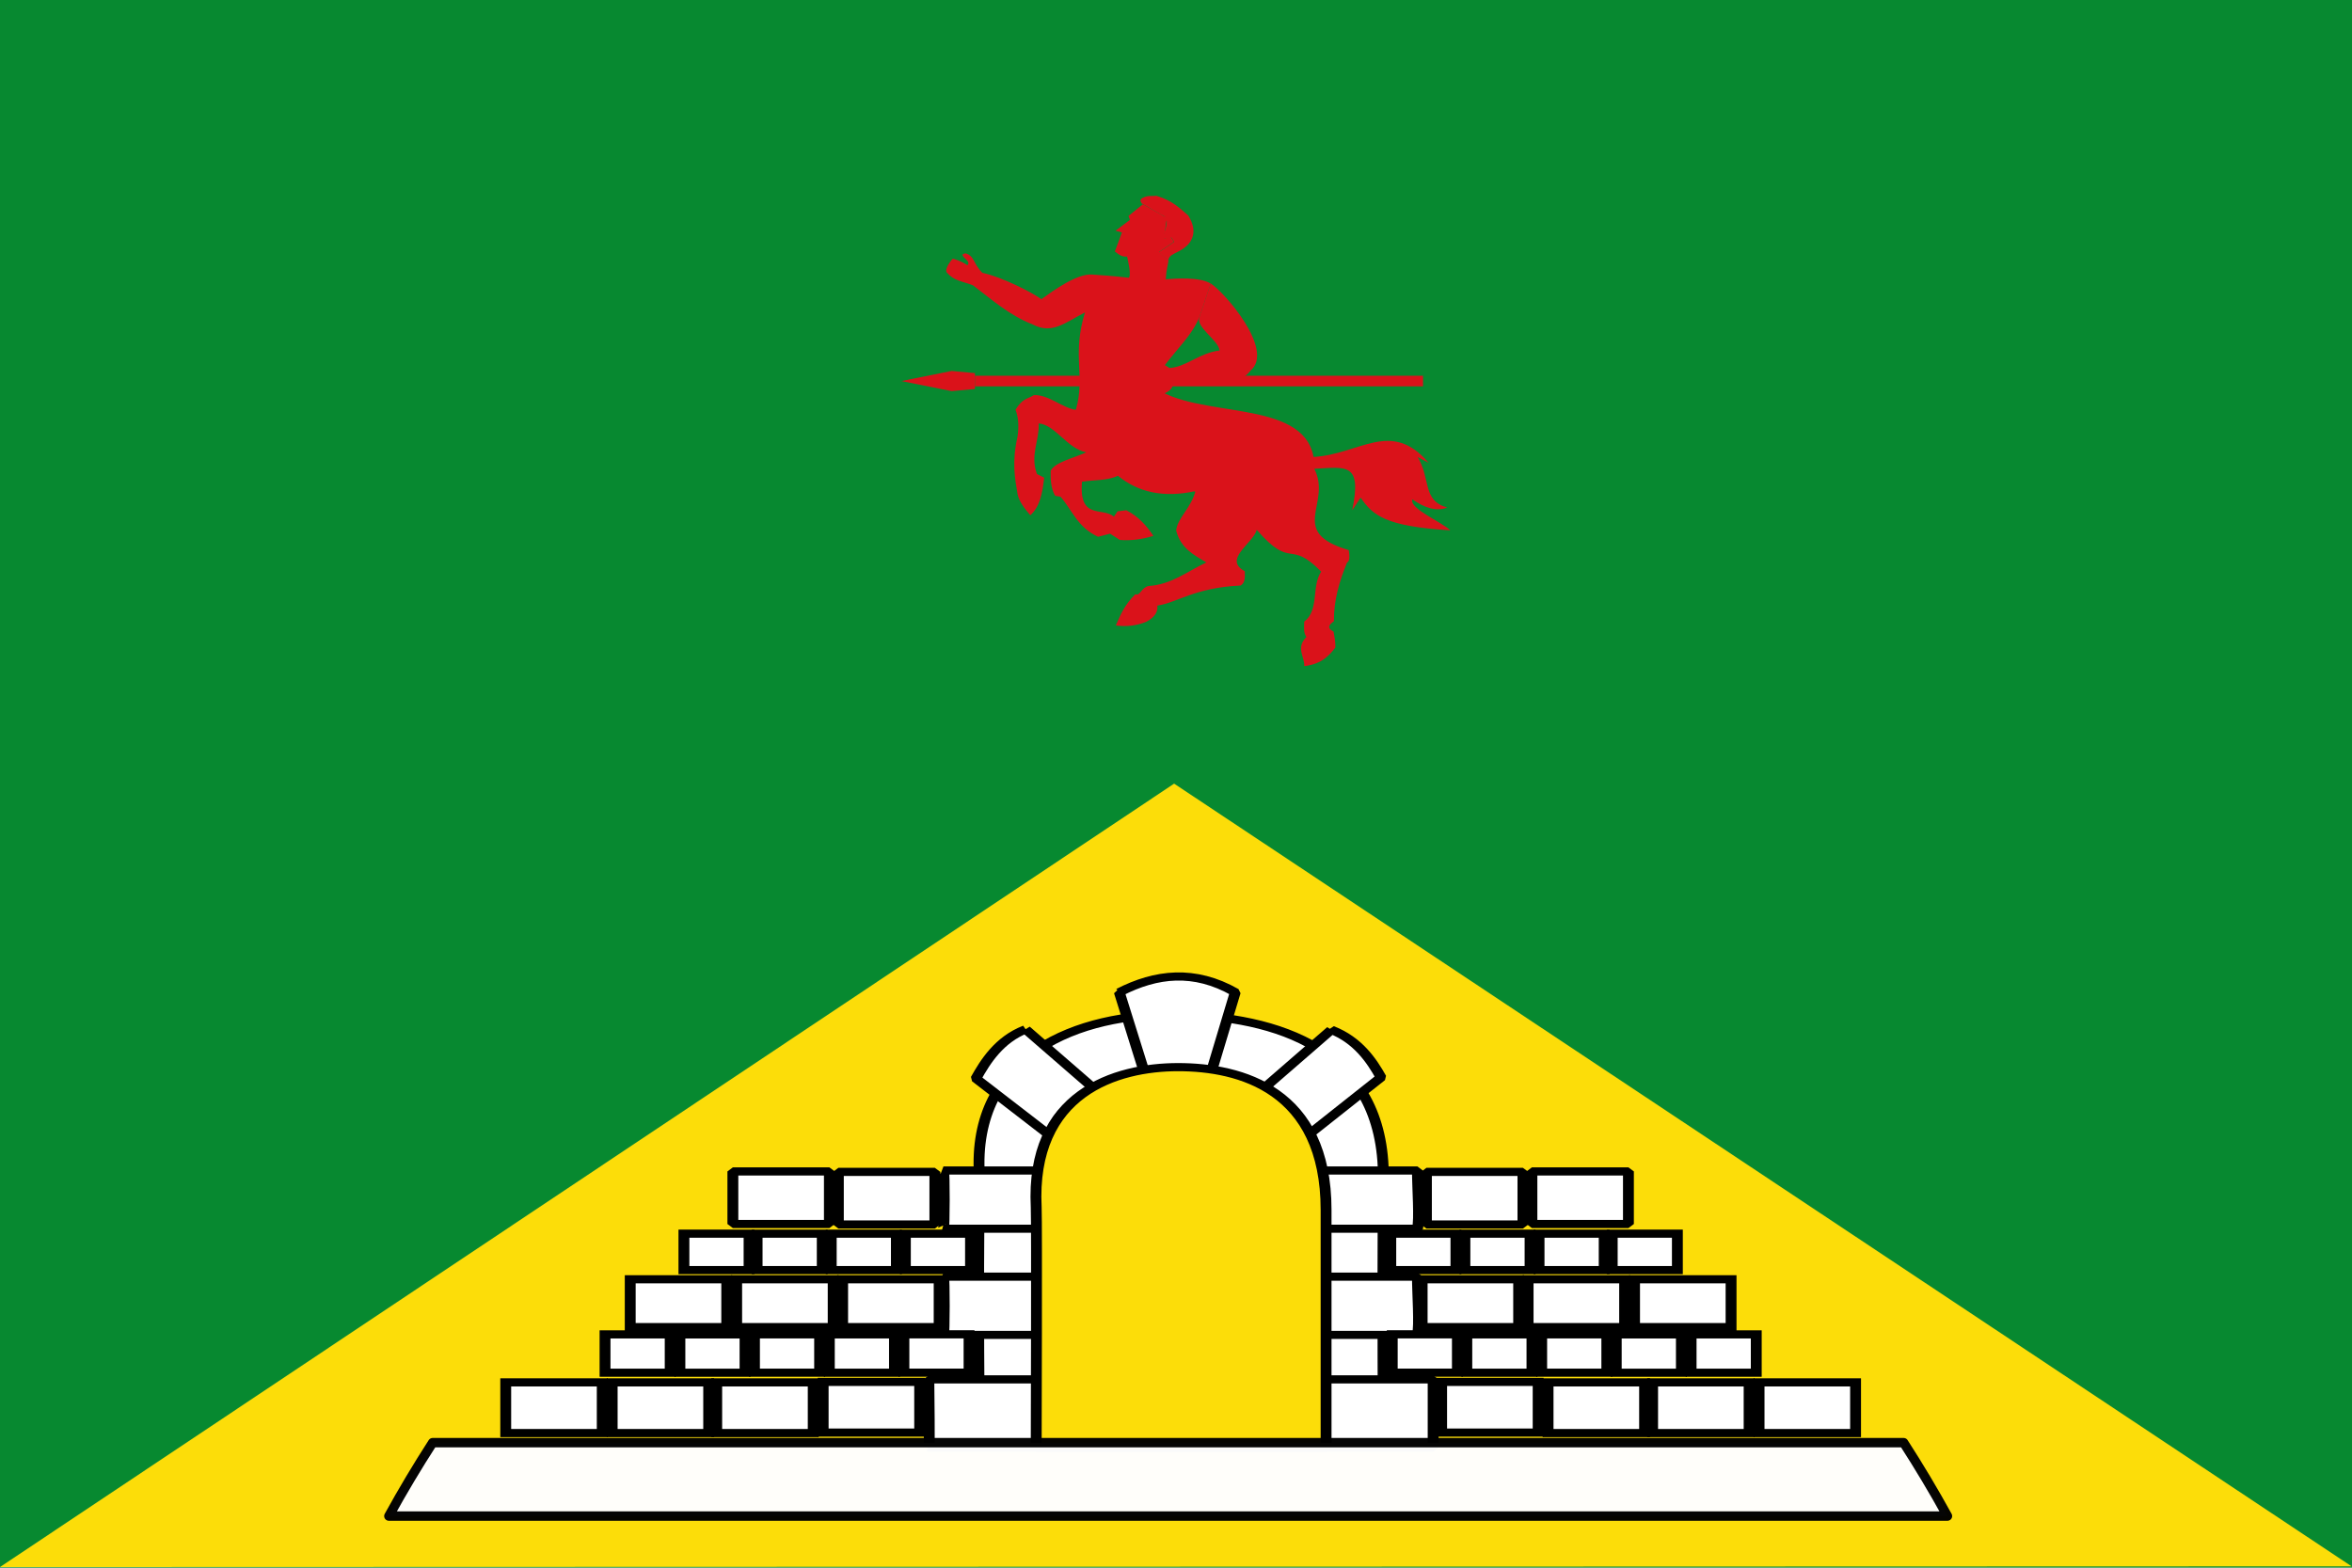 <?xml version="1.0" encoding="UTF-8" standalone="no"?>
<!-- Created with Inkscape (http://www.inkscape.org/) -->

<svg
   xmlns:dc="http://purl.org/dc/elements/1.1/"
   xmlns:cc="http://creativecommons.org/ns#"
   xmlns:rdf="http://www.w3.org/1999/02/22-rdf-syntax-ns#"
   xmlns:svg="http://www.w3.org/2000/svg"
   xmlns="http://www.w3.org/2000/svg"
   xmlns:sodipodi="http://sodipodi.sourceforge.net/DTD/sodipodi-0.dtd"
   xmlns:inkscape="http://www.inkscape.org/namespaces/inkscape"
   width="750"
   height="500"
   id="svg2822"
   version="1.1"
   inkscape:version="0.47 r22583"
   sodipodi:docname="Flag of Flandes (Tolima).svg">
  <defs
     id="defs2824">
    <inkscape:perspective
       sodipodi:type="inkscape:persp3d"
       inkscape:vp_x="0 : 526.18109 : 1"
       inkscape:vp_y="0 : 1000 : 0"
       inkscape:vp_z="744.09448 : 526.18109 : 1"
       inkscape:persp3d-origin="372.04724 : 350.78739 : 1"
       id="perspective2830" />
    <inkscape:perspective
       id="perspective3396"
       inkscape:persp3d-origin="0.5 : 0.33333333 : 1"
       inkscape:vp_z="1 : 0.5 : 1"
       inkscape:vp_y="0 : 1000 : 0"
       inkscape:vp_x="0 : 0.5 : 1"
       sodipodi:type="inkscape:persp3d" />
    <inkscape:perspective
       id="perspective2860"
       inkscape:persp3d-origin="0.5 : 0.33333333 : 1"
       inkscape:vp_z="1 : 0.5 : 1"
       inkscape:vp_y="0 : 1000 : 0"
       inkscape:vp_x="0 : 0.5 : 1"
       sodipodi:type="inkscape:persp3d" />
    <inkscape:perspective
       id="perspective3419"
       inkscape:persp3d-origin="0.5 : 0.33333333 : 1"
       inkscape:vp_z="1 : 0.5 : 1"
       inkscape:vp_y="0 : 1000 : 0"
       inkscape:vp_x="0 : 0.5 : 1"
       sodipodi:type="inkscape:persp3d" />
    <inkscape:perspective
       id="perspective3722"
       inkscape:persp3d-origin="0.5 : 0.33333333 : 1"
       inkscape:vp_z="1 : 0.5 : 1"
       inkscape:vp_y="0 : 1000 : 0"
       inkscape:vp_x="0 : 0.5 : 1"
       sodipodi:type="inkscape:persp3d" />
    <inkscape:perspective
       id="perspective3744"
       inkscape:persp3d-origin="0.5 : 0.33333333 : 1"
       inkscape:vp_z="1 : 0.5 : 1"
       inkscape:vp_y="0 : 1000 : 0"
       inkscape:vp_x="0 : 0.5 : 1"
       sodipodi:type="inkscape:persp3d" />
    <inkscape:perspective
       id="perspective3766"
       inkscape:persp3d-origin="0.5 : 0.33333333 : 1"
       inkscape:vp_z="1 : 0.5 : 1"
       inkscape:vp_y="0 : 1000 : 0"
       inkscape:vp_x="0 : 0.5 : 1"
       sodipodi:type="inkscape:persp3d" />
    <inkscape:perspective
       id="perspective3788"
       inkscape:persp3d-origin="0.5 : 0.33333333 : 1"
       inkscape:vp_z="1 : 0.5 : 1"
       inkscape:vp_y="0 : 1000 : 0"
       inkscape:vp_x="0 : 0.5 : 1"
       sodipodi:type="inkscape:persp3d" />
    <inkscape:perspective
       id="perspective3841"
       inkscape:persp3d-origin="0.5 : 0.33333333 : 1"
       inkscape:vp_z="1 : 0.5 : 1"
       inkscape:vp_y="0 : 1000 : 0"
       inkscape:vp_x="0 : 0.5 : 1"
       sodipodi:type="inkscape:persp3d" />
    <inkscape:perspective
       id="perspective3875"
       inkscape:persp3d-origin="0.5 : 0.33333333 : 1"
       inkscape:vp_z="1 : 0.5 : 1"
       inkscape:vp_y="0 : 1000 : 0"
       inkscape:vp_x="0 : 0.5 : 1"
       sodipodi:type="inkscape:persp3d" />
    <inkscape:perspective
       id="perspective3875-1"
       inkscape:persp3d-origin="0.5 : 0.33333333 : 1"
       inkscape:vp_z="1 : 0.5 : 1"
       inkscape:vp_y="0 : 1000 : 0"
       inkscape:vp_x="0 : 0.5 : 1"
       sodipodi:type="inkscape:persp3d" />
    <inkscape:perspective
       id="perspective3875-2"
       inkscape:persp3d-origin="0.5 : 0.33333333 : 1"
       inkscape:vp_z="1 : 0.5 : 1"
       inkscape:vp_y="0 : 1000 : 0"
       inkscape:vp_x="0 : 0.5 : 1"
       sodipodi:type="inkscape:persp3d" />
    <inkscape:perspective
       id="perspective3915"
       inkscape:persp3d-origin="0.5 : 0.33333333 : 1"
       inkscape:vp_z="1 : 0.5 : 1"
       inkscape:vp_y="0 : 1000 : 0"
       inkscape:vp_x="0 : 0.5 : 1"
       sodipodi:type="inkscape:persp3d" />
    <inkscape:perspective
       id="perspective3940"
       inkscape:persp3d-origin="0.5 : 0.33333333 : 1"
       inkscape:vp_z="1 : 0.5 : 1"
       inkscape:vp_y="0 : 1000 : 0"
       inkscape:vp_x="0 : 0.5 : 1"
       sodipodi:type="inkscape:persp3d" />
    <inkscape:perspective
       id="perspective3962"
       inkscape:persp3d-origin="0.5 : 0.33333333 : 1"
       inkscape:vp_z="1 : 0.5 : 1"
       inkscape:vp_y="0 : 1000 : 0"
       inkscape:vp_x="0 : 0.5 : 1"
       sodipodi:type="inkscape:persp3d" />
    <inkscape:perspective
       id="perspective3962-7"
       inkscape:persp3d-origin="0.5 : 0.33333333 : 1"
       inkscape:vp_z="1 : 0.5 : 1"
       inkscape:vp_y="0 : 1000 : 0"
       inkscape:vp_x="0 : 0.5 : 1"
       sodipodi:type="inkscape:persp3d" />
    <inkscape:perspective
       id="perspective3962-1"
       inkscape:persp3d-origin="0.5 : 0.33333333 : 1"
       inkscape:vp_z="1 : 0.5 : 1"
       inkscape:vp_y="0 : 1000 : 0"
       inkscape:vp_x="0 : 0.5 : 1"
       sodipodi:type="inkscape:persp3d" />
    <inkscape:perspective
       id="perspective4002"
       inkscape:persp3d-origin="0.5 : 0.33333333 : 1"
       inkscape:vp_z="1 : 0.5 : 1"
       inkscape:vp_y="0 : 1000 : 0"
       inkscape:vp_x="0 : 0.5 : 1"
       sodipodi:type="inkscape:persp3d" />
    <inkscape:perspective
       id="perspective4024"
       inkscape:persp3d-origin="0.5 : 0.33333333 : 1"
       inkscape:vp_z="1 : 0.5 : 1"
       inkscape:vp_y="0 : 1000 : 0"
       inkscape:vp_x="0 : 0.5 : 1"
       sodipodi:type="inkscape:persp3d" />
    <inkscape:perspective
       id="perspective4046"
       inkscape:persp3d-origin="0.5 : 0.33333333 : 1"
       inkscape:vp_z="1 : 0.5 : 1"
       inkscape:vp_y="0 : 1000 : 0"
       inkscape:vp_x="0 : 0.5 : 1"
       sodipodi:type="inkscape:persp3d" />
    <inkscape:perspective
       id="perspective4068"
       inkscape:persp3d-origin="0.5 : 0.33333333 : 1"
       inkscape:vp_z="1 : 0.5 : 1"
       inkscape:vp_y="0 : 1000 : 0"
       inkscape:vp_x="0 : 0.5 : 1"
       sodipodi:type="inkscape:persp3d" />
    <inkscape:perspective
       id="perspective4090"
       inkscape:persp3d-origin="0.5 : 0.33333333 : 1"
       inkscape:vp_z="1 : 0.5 : 1"
       inkscape:vp_y="0 : 1000 : 0"
       inkscape:vp_x="0 : 0.5 : 1"
       sodipodi:type="inkscape:persp3d" />
    <inkscape:perspective
       id="perspective4182"
       inkscape:persp3d-origin="0.5 : 0.33333333 : 1"
       inkscape:vp_z="1 : 0.5 : 1"
       inkscape:vp_y="0 : 1000 : 0"
       inkscape:vp_x="0 : 0.5 : 1"
       sodipodi:type="inkscape:persp3d" />
    <inkscape:perspective
       id="perspective3351"
       inkscape:persp3d-origin="0.5 : 0.33333333 : 1"
       inkscape:vp_z="1 : 0.5 : 1"
       inkscape:vp_y="0 : 1000 : 0"
       inkscape:vp_x="0 : 0.5 : 1"
       sodipodi:type="inkscape:persp3d" />
  </defs>
  <sodipodi:namedview
     id="base"
     pagecolor="#ffffff"
     bordercolor="#666666"
     borderopacity="1.0"
     inkscape:pageopacity="0.0"
     inkscape:pageshadow="2"
     inkscape:zoom="0.67010823"
     inkscape:cx="397.56742"
     inkscape:cy="69.673215"
     inkscape:document-units="px"
     inkscape:current-layer="g3777"
     showgrid="false"
     inkscape:window-width="1280"
     inkscape:window-height="962"
     inkscape:window-x="-8"
     inkscape:window-y="-8"
     inkscape:window-maximized="1" />
  <g
     inkscape:label="Capa 1"
     inkscape:groupmode="layer"
     id="layer1"
     transform="translate(0,-552.362)">
    <rect
       style="fill:#078930;fill-opacity:1;stroke:none"
       id="rect2817"
       width="750"
       height="500"
       x="0"
       y="5.6843419e-14"
       transform="translate(0,552.362)" />
    <path
       sodipodi:type="star"
       style="fill:#fcdd09;fill-opacity:1;stroke:none"
       id="path2821"
       sodipodi:sides="3"
       sodipodi:cx="275.80646"
       sodipodi:cy="391.93549"
       sodipodi:r1="219.66296"
       sodipodi:r2="109.83149"
       sodipodi:arg1="0.52278909"
       sodipodi:arg2="1.5699866"
       inkscape:flatsided="true"
       inkscape:rounded="0"
       inkscape:randomized="0"
       d="M 466.129,501.613 85.662,501.921 275.629,172.273 466.129,501.613 z"
       transform="matrix(1.971,0,0,0.758,-168.862,671.713)" />
    <g
       style="fill:#ffffff;stroke:#000000;stroke-width:1.123;stroke-miterlimit:4;stroke-opacity:1;stroke-dasharray:none"
       id="g3788"
       transform="matrix(3.086,0,0,2.311,-472.053,-710.308)">
      <path
         style="fill:#ffffff;fill-opacity:1;fill-rule:evenodd;stroke:#000000;stroke-width:1.123;stroke-linecap:round;stroke-linejoin:bevel;stroke-miterlimit:4;stroke-opacity:1;stroke-dasharray:none"
         id="path2565"
         d="m 254.172,745.429 c 0,0 -0.188,-21.171 0,-36.794 -0.834,-16.695 10.197,-22.453 20.41,-22.223 10.213,0.23 21.437,4.626 21.329,22.609 -0.101,16.789 0,36.595 0,36.595 l -41.739,-0.187 z"
         inkscape:connector-curvature="0" />
      <g
         style="fill:#ffffff;stroke:#000000;stroke-width:1.123;stroke-miterlimit:4;stroke-opacity:1;stroke-dasharray:none"
         id="g3777">
        <path
           style="fill:#ffffff;fill-opacity:1;fill-rule:evenodd;stroke:#000000;stroke-width:1.123;stroke-linejoin:bevel;stroke-miterlimit:4;stroke-opacity:1;stroke-dasharray:none"
           id="rect2318"
           d="m 268.629,683.326 c 3.796,-2.599 7.741,-3.219 11.973,0 l -2.563,11.396 -6.728,0.069 -2.683,-11.465 z"
           inkscape:connector-curvature="0" />
        <path
           style="fill:#ffffff;fill-opacity:1;fill-rule:evenodd;stroke:#000000;stroke-width:1.123;stroke-linejoin:bevel;stroke-miterlimit:4;stroke-opacity:1;stroke-dasharray:none"
           id="path3295"
           d="m 250.454,722.567 48.976,0 c 0,2.428 0.26,6.739 0,8.035 l -48.976,0 c 0.102,0.043 0.118,-7.962 0,-8.035 z"
           inkscape:connector-curvature="0" />
        <path
           style="fill:#ffffff;fill-opacity:1;fill-rule:evenodd;stroke:#000000;stroke-width:1.123;stroke-linejoin:bevel;stroke-miterlimit:4;stroke-opacity:1;stroke-dasharray:none"
           id="path3297"
           d="m 248.945,736.744 52.109,0 c 0,3.541 0,6.127 0,9.418 l -52.109,0 c 0.102,0.043 0,-7.525 0,-9.418 z"
           inkscape:connector-curvature="0" />
        <path
           style="fill:#ffffff;fill-opacity:1;fill-rule:evenodd;stroke:#000000;stroke-width:1.123;stroke-linejoin:bevel;stroke-miterlimit:4;stroke-opacity:1;stroke-dasharray:none"
           id="path3305"
           d="m 290.533,688.495 -7.761,8.995 c 1.591,-0.772 5.467,3.244 4.95,5.972 l 7.945,-8.403 c -0.964,-2.299 -2.387,-5.143 -5.134,-6.565 z"
           inkscape:connector-curvature="0" />
        <path
           style="fill:#ffffff;fill-opacity:1;fill-rule:evenodd;stroke:#000000;stroke-width:1.123;stroke-linejoin:bevel;stroke-miterlimit:4;stroke-opacity:1;stroke-dasharray:none"
           id="rect3290"
           d="m 258.947,688.429 7.761,8.995 c -1.591,-0.772 -5.467,3.244 -4.95,5.972 l -7.945,-8.184 c 0.964,-2.299 2.387,-5.362 5.134,-6.783 z"
           inkscape:connector-curvature="0" />
        <path
           style="fill:#ffffff;fill-opacity:1;fill-rule:evenodd;stroke:#000000;stroke-width:1.123;stroke-linejoin:bevel;stroke-miterlimit:4;stroke-opacity:1;stroke-dasharray:none"
           id="path5355"
           d="m 250.454,707.914 48.976,0 c 0,2.428 0.26,6.739 0,8.035 l -48.976,0 c 0.102,0.043 0.118,-7.962 0,-8.035 z"
           inkscape:connector-curvature="0" />
        <rect
           style="fill:#ffffff;fill-opacity:1;stroke:#000000;stroke-width:1.123;stroke-linejoin:miter;stroke-miterlimit:4;stroke-dasharray:none"
           id="rect2887"
           width="6.732"
           height="5.289"
           x="246.367"
           y="730.526" />
        <rect
           style="fill:#ffffff;fill-opacity:1;stroke:#000000;stroke-width:1.123;stroke-linejoin:miter;stroke-miterlimit:4;stroke-opacity:1;stroke-dasharray:none"
           id="rect2887-4"
           width="6.732"
           height="5.027"
           x="246.518"
           y="716.632" />
        <rect
           style="fill:#ffffff;fill-opacity:1;stroke:#000000;stroke-width:1.123;stroke-linejoin:miter;stroke-miterlimit:4;stroke-opacity:1;stroke-dasharray:none"
           id="rect2887-4-8"
           width="9.973"
           height="6.601"
           x="240.036"
           y="722.927" />
        <rect
           style="fill:#ffffff;fill-opacity:1;stroke:#000000;stroke-width:1.123;stroke-linejoin:miter;stroke-miterlimit:4;stroke-opacity:1;stroke-dasharray:none"
           id="rect2887-4-8-8"
           width="9.973"
           height="6.994"
           x="238.023"
           y="737.09" />
        <rect
           style="fill:#ffffff;fill-opacity:1;stroke:#000000;stroke-width:1.123;stroke-linejoin:miter;stroke-miterlimit:4;stroke-opacity:1;stroke-dasharray:none"
           id="rect2887-2"
           width="6.732"
           height="5.289"
           x="238.661"
           y="730.533" />
        <rect
           style="fill:#ffffff;fill-opacity:1;stroke:#000000;stroke-width:1.123;stroke-linejoin:miter;stroke-miterlimit:4;stroke-opacity:1;stroke-dasharray:none"
           id="rect2887-4-8-8-6"
           width="9.973"
           height="6.994"
           x="227.024"
           y="737.155" />
        <rect
           style="fill:#ffffff;fill-opacity:1;stroke:#000000;stroke-width:1.123;stroke-linejoin:miter;stroke-miterlimit:4;stroke-opacity:1;stroke-dasharray:none"
           id="rect2887-4-8-8-4"
           width="9.973"
           height="6.994"
           x="205.223"
           y="737.155" />
        <rect
           style="fill:#ffffff;fill-opacity:1;stroke:#000000;stroke-width:1.123;stroke-linejoin:miter;stroke-miterlimit:4;stroke-opacity:1;stroke-dasharray:none"
           id="rect2887-4-8-8-3"
           width="9.973"
           height="6.994"
           x="216.222"
           y="737.155" />
        <rect
           style="fill:#ffffff;fill-opacity:1;stroke:#000000;stroke-width:1.123;stroke-linejoin:miter;stroke-miterlimit:4;stroke-opacity:1;stroke-dasharray:none"
           id="rect2887-22"
           width="6.732"
           height="5.289"
           x="230.926"
           y="730.529" />
        <rect
           style="fill:#ffffff;fill-opacity:1;stroke:#000000;stroke-width:1.123;stroke-linejoin:miter;stroke-miterlimit:4;stroke-opacity:1;stroke-dasharray:none"
           id="rect2887-2-1"
           width="6.732"
           height="5.289"
           x="223.22"
           y="730.536" />
        <rect
           style="fill:#ffffff;fill-opacity:1;stroke:#000000;stroke-width:1.123;stroke-linejoin:miter;stroke-miterlimit:4;stroke-opacity:1;stroke-dasharray:none"
           id="rect2887-2-1-6"
           width="6.732"
           height="5.289"
           x="215.485"
           y="730.533" />
        <rect
           style="fill:#ffffff;fill-opacity:1;stroke:#000000;stroke-width:1.123;stroke-linejoin:miter;stroke-miterlimit:4;stroke-opacity:1;stroke-dasharray:none"
           id="rect2887-4-8-6"
           width="9.973"
           height="6.601"
           x="218.087"
           y="722.927" />
        <rect
           style="fill:#ffffff;fill-opacity:1;stroke:#000000;stroke-width:1.123;stroke-linejoin:miter;stroke-miterlimit:4;stroke-opacity:1;stroke-dasharray:none"
           id="rect2887-4-8-89"
           width="9.973"
           height="6.601"
           x="229.086"
           y="722.927" />
        <rect
           style="fill:#ffffff;fill-opacity:1;stroke:#000000;stroke-width:1.123;stroke-linejoin:miter;stroke-miterlimit:4;stroke-opacity:1;stroke-dasharray:none"
           id="rect2887-4-2"
           width="6.732"
           height="5.027"
           x="238.858"
           y="716.632" />
        <rect
           style="fill:#ffffff;fill-opacity:1;stroke:#000000;stroke-width:1.123;stroke-linejoin:miter;stroke-miterlimit:4;stroke-opacity:1;stroke-dasharray:none"
           id="rect2887-4-2-7"
           width="6.732"
           height="5.027"
           x="231.198"
           y="716.632" />
        <rect
           style="fill:#ffffff;fill-opacity:1;stroke:#000000;stroke-width:1.123;stroke-linejoin:miter;stroke-miterlimit:4;stroke-opacity:1;stroke-dasharray:none"
           id="rect2887-4-2-7-9"
           width="6.732"
           height="5.027"
           x="223.636"
           y="716.632" />
        <rect
           style="fill:#ffffff;fill-opacity:1;stroke:#000000;stroke-width:1.123;stroke-linejoin:bevel;stroke-miterlimit:4;stroke-opacity:1;stroke-dasharray:none"
           id="rect2887-4-8-54"
           width="9.973"
           height="7.256"
           x="239.594"
           y="708.108" />
        <rect
           style="fill:#ffffff;fill-opacity:1;stroke:#000000;stroke-width:1.123;stroke-linejoin:bevel;stroke-miterlimit:4;stroke-opacity:1;stroke-dasharray:none"
           id="rect2887-4-8-54-3"
           width="9.973"
           height="7.256"
           x="228.694"
           y="708.043" />
        <rect
           style="fill:#ffffff;fill-opacity:1;stroke:#000000;stroke-width:1.123;stroke-linejoin:miter;stroke-miterlimit:4;stroke-opacity:1;stroke-dasharray:none"
           id="rect2887-5"
           width="6.732"
           height="5.289"
           x="-303.559"
           y="730.526"
           transform="scale(-1,1)" />
        <rect
           style="fill:#ffffff;fill-opacity:1;stroke:#000000;stroke-width:1.123;stroke-linejoin:miter;stroke-miterlimit:4;stroke-opacity:1;stroke-dasharray:none"
           id="rect2887-4-0"
           width="6.732"
           height="5.027"
           x="-303.408"
           y="716.632"
           transform="scale(-1,1)" />
        <rect
           style="fill:#ffffff;fill-opacity:1;stroke:#000000;stroke-width:1.123;stroke-linejoin:miter;stroke-miterlimit:4;stroke-opacity:1;stroke-dasharray:none"
           id="rect2887-4-8-2"
           width="9.973"
           height="6.601"
           x="-309.89"
           y="722.927"
           transform="scale(-1,1)" />
        <rect
           style="fill:#ffffff;fill-opacity:1;stroke:#000000;stroke-width:1.123;stroke-linejoin:miter;stroke-miterlimit:4;stroke-opacity:1;stroke-dasharray:none"
           id="rect2887-4-8-8-8"
           width="9.973"
           height="6.994"
           x="-311.903"
           y="737.09"
           transform="scale(-1,1)" />
        <rect
           style="fill:#ffffff;fill-opacity:1;stroke:#000000;stroke-width:1.123;stroke-linejoin:miter;stroke-miterlimit:4;stroke-opacity:1;stroke-dasharray:none"
           id="rect2887-2-6"
           width="6.732"
           height="5.289"
           x="-311.264"
           y="730.533"
           transform="scale(-1,1)" />
        <rect
           style="fill:#ffffff;fill-opacity:1;stroke:#000000;stroke-width:1.123;stroke-linejoin:miter;stroke-miterlimit:4;stroke-opacity:1;stroke-dasharray:none"
           id="rect2887-4-8-8-6-0"
           width="9.973"
           height="6.994"
           x="-322.902"
           y="737.155"
           transform="scale(-1,1)" />
        <rect
           style="fill:#ffffff;fill-opacity:1;stroke:#000000;stroke-width:1.123;stroke-linejoin:miter;stroke-miterlimit:4;stroke-opacity:1;stroke-dasharray:none"
           id="rect2887-4-8-8-4-2"
           width="9.973"
           height="6.994"
           x="-344.703"
           y="737.155"
           transform="scale(-1,1)" />
        <rect
           style="fill:#ffffff;fill-opacity:1;stroke:#000000;stroke-width:1.123;stroke-linejoin:miter;stroke-miterlimit:4;stroke-opacity:1;stroke-dasharray:none"
           id="rect2887-4-8-8-3-4"
           width="9.973"
           height="6.994"
           x="-333.704"
           y="737.155"
           transform="scale(-1,1)" />
        <rect
           style="fill:#ffffff;fill-opacity:1;stroke:#000000;stroke-width:1.123;stroke-linejoin:miter;stroke-miterlimit:4;stroke-opacity:1;stroke-dasharray:none"
           id="rect2887-22-8"
           width="6.732"
           height="5.289"
           x="-319"
           y="730.529"
           transform="scale(-1,1)" />
        <rect
           style="fill:#ffffff;fill-opacity:1;stroke:#000000;stroke-width:1.123;stroke-linejoin:miter;stroke-miterlimit:4;stroke-opacity:1;stroke-dasharray:none"
           id="rect2887-2-1-65"
           width="6.732"
           height="5.289"
           x="-326.705"
           y="730.536"
           transform="scale(-1,1)" />
        <rect
           style="fill:#ffffff;fill-opacity:1;stroke:#000000;stroke-width:1.123;stroke-linejoin:miter;stroke-miterlimit:4;stroke-opacity:1;stroke-dasharray:none"
           id="rect2887-2-1-6-0"
           width="6.732"
           height="5.289"
           x="-334.441"
           y="730.533"
           transform="scale(-1,1)" />
        <rect
           style="fill:#ffffff;fill-opacity:1;stroke:#000000;stroke-width:1.123;stroke-linejoin:miter;stroke-miterlimit:4;stroke-opacity:1;stroke-dasharray:none"
           id="rect2887-4-8-6-9"
           width="9.973"
           height="6.601"
           x="-331.838"
           y="722.927"
           transform="scale(-1,1)" />
        <rect
           style="fill:#ffffff;fill-opacity:1;stroke:#000000;stroke-width:1.123;stroke-linejoin:miter;stroke-miterlimit:4;stroke-opacity:1;stroke-dasharray:none"
           id="rect2887-4-8-89-0"
           width="9.973"
           height="6.601"
           x="-320.839"
           y="722.927"
           transform="scale(-1,1)" />
        <rect
           style="fill:#ffffff;fill-opacity:1;stroke:#000000;stroke-width:1.123;stroke-linejoin:miter;stroke-miterlimit:4;stroke-opacity:1;stroke-dasharray:none"
           id="rect2887-4-2-0"
           width="6.732"
           height="5.027"
           x="-311.068"
           y="716.632"
           transform="scale(-1,1)" />
        <rect
           style="fill:#ffffff;fill-opacity:1;stroke:#000000;stroke-width:1.123;stroke-linejoin:miter;stroke-miterlimit:4;stroke-opacity:1;stroke-dasharray:none"
           id="rect2887-4-2-7-6"
           width="6.732"
           height="5.027"
           x="-318.728"
           y="716.632"
           transform="scale(-1,1)" />
        <rect
           style="fill:#ffffff;fill-opacity:1;stroke:#000000;stroke-width:1.123;stroke-linejoin:miter;stroke-miterlimit:4;stroke-opacity:1;stroke-dasharray:none"
           id="rect2887-4-2-7-9-1"
           width="6.732"
           height="5.027"
           x="-326.29"
           y="716.632"
           transform="scale(-1,1)" />
        <rect
           style="fill:#ffffff;fill-opacity:1;stroke:#000000;stroke-width:1.123;stroke-linejoin:bevel;stroke-miterlimit:4;stroke-opacity:1;stroke-dasharray:none"
           id="rect2887-4-8-54-38"
           width="9.973"
           height="7.256"
           x="-310.332"
           y="708.108"
           transform="scale(-1,1)" />
        <rect
           style="fill:#ffffff;fill-opacity:1;stroke:#000000;stroke-width:1.123;stroke-linejoin:bevel;stroke-miterlimit:4;stroke-opacity:1;stroke-dasharray:none"
           id="rect2887-4-8-54-3-9"
           width="9.973"
           height="7.256"
           x="-321.232"
           y="708.043"
           transform="scale(-1,1)" />
        <g
           transform="matrix(1.38,0,0,1.716,212.014,506.377)"
           style="fill:#da121a;fill-rule:evenodd;stroke:none"
           id="_40164480">
          <path
             id="path5086"
             class="fil9 str12"
             d="m 47.868,46.114 c -0.847,-0.55 -2.599,-0.404 -3.367,-0.349 0.047,-0.868 0.15,-1.048 0.203,-1.496 l -0.69,-0.707 1.09,-0.806 -0.256,-0.432 -0.505,0.199 0.244,-1.692 -1.803,-1.093 -1.073,0.937 0.108,0.318 -1.082,0.872 0.483,0.136 -0.531,1.531 c 0.261,0.217 0.509,0.456 0.917,0.412 0.052,0.295 0.331,1.437 0.133,1.703 -1.373,-0.164 -2.064,-0.205 -2.753,-0.257 -1.137,-0.09 -2.894,1.282 -3.799,1.98 -0.687,-0.536 -2.944,-1.782 -4.418,-2.119 -0.701,-0.737 -0.577,-1.368 -1.273,-1.569 -0.009,0.007 -0.255,0.048 -0.206,0.166 0.126,0.302 0.613,0.484 0.36,0.788 -0.417,-0.298 -1.069,-0.565 -1.119,-0.504 -0.313,0.38 -0.598,0.935 -0.409,1.112 0.531,0.659 1.111,0.668 1.937,1.009 1.334,1.07 2.693,2.409 4.49,3.156 1.43,0.811 2.399,-0.139 3.901,-0.972 -1,3.511 0.057,5.078 -0.681,7.833 -1.014,-0.145 -2.039,-1.237 -3.144,-1.184 -0.447,0.312 -0.84,0.233 -1.374,1.176 0.195,0.536 0.277,1.219 0.15,2.172 -0.43,2.018 -0.202,3.323 0.009,4.648 0.125,0.582 0.52,1.128 0.949,1.67 0.717,-0.701 0.898,-1.718 1.039,-3.027 l -0.542,-0.293 c -0.528,-1.512 0.182,-2.669 0.133,-4.069 1.243,0.114 2.12,2.022 3.558,2.325 -0.94,0.471 -2.306,0.767 -2.663,1.477 -0.011,0.688 -0.002,1.373 0.33,2.016 l 0.409,0.08 c 0.89,1.096 1.256,2.446 2.811,3.22 l 0.897,-0.25 0.73,0.503 c 0.862,0.072 1.698,-0.052 2.514,-0.328 -0.51,-0.818 -1.12,-1.558 -2.029,-2.06 l -0.653,0.085 -0.275,0.434 c -0.858,-0.809 -2.622,0.307 -2.393,-2.81 0.898,-0.161 1.916,-0.075 2.693,-0.484 1.5,1.322 3.403,1.802 5.807,1.235 -0.319,1.349 -1.362,2.178 -1.445,3.178 0.35,1.447 1.337,1.958 2.26,2.561 -1.408,0.703 -2.613,1.786 -4.336,1.894 -0.553,0.151 -0.618,0.822 -0.977,0.659 -0.841,0.885 -1.129,1.697 -1.465,2.516 0.79,0.118 1.552,0.019 2.286,-0.298 0.673,-0.389 0.871,-0.832 0.826,-1.303 1.435,-0.209 2.783,-1.447 6.233,-1.611 0.364,-0.237 0.316,-0.707 0.311,-1.152 -1.655,-0.952 0.599,-2.216 0.898,-3.324 2.656,3.273 2.4,0.699 4.822,3.356 -0.751,1.226 -0.123,3.088 -1.269,4.018 -0.001,0.421 -0.082,0.852 0.162,1.241 -0.814,0.881 -0.127,1.567 -0.159,2.345 0.762,-0.109 1.529,-0.338 2.328,-1.499 0.013,-0.433 -0.062,-0.855 -0.134,-1.278 -0.553,-0.316 -0.302,-0.577 0.024,-0.833 -0.012,-1.737 0.428,-3.252 0.979,-4.711 0.233,-0.145 0.204,-0.558 0.133,-1.014 -4.639,-1.463 -1.226,-3.736 -2.58,-6.538 2.398,-0.139 3.586,-0.519 2.84,3.33 l 0.632,-1.012 c 0.911,1.433 1.868,2.313 6.709,2.629 -0.607,-0.654 -3.111,-1.758 -2.832,-2.49 0.934,0.708 1.812,0.992 2.61,0.656 -1.891,-0.54 -1.226,-2.333 -2.224,-4.061 l 0.824,0.457 c -2.837,-3.536 -5.141,-0.665 -8.615,-0.464 -0.808,-4.755 -8.794,-3.006 -11.999,-5.674 0.641,-2.059 2.652,-3.484 3.45,-5.561 l 0.851,-2.706 z"
             sodipodi:nodetypes="cccccccccccccccccccccccccccccccccccccccccccccccccccccccccccccccccccccccccccccccccccccccccc"
             style="fill:#da121a;stroke:none" />
          <path
             id="path5088"
             class="fil9 str12"
             d="m 44.688,44.269 -0.686,-0.684 1.127,-0.823 -0.219,-0.367 -0.658,0.146 c 0.169,-0.803 0.675,-1.694 -0.091,-1.961 l -1.458,-0.913 c -0.072,-0.124 -0.171,-0.244 -0.005,-0.399 0.441,-0.285 0.74,-0.162 1.099,-0.214 1.212,0.389 1.753,1.006 2.391,1.59 0.379,0.673 0.44,1.176 0.349,1.598 -0.236,1.012 -1.145,1.272 -1.596,1.586 -0.177,0.122 -0.239,0.288 -0.253,0.44 z"
             sodipodi:nodetypes="cccccccccccc"
             style="fill:#da121a;stroke:none" />
          <path
             id="path5108"
             class="fil6 str12"
             d="M 51.308,65.857 C 49.103,64.4 48.86,62.218 49.604,59.67"
             sodipodi:nodetypes="cc"
             style="fill:#da121a;stroke:none" />
          <path
             id="path5110"
             class="fil6 str12"
             d="m 46.627,62.815 c 1.014,-0.43 1.473,1.119 2.989,1.27"
             sodipodi:nodetypes="cc"
             style="fill:#da121a;stroke:none" />
          <path
             id="path5116"
             class="fil6 str12"
             d="m 37.772,56.232 c 0.182,1.394 0.381,3.043 1.133,3.281 0.72,-0.391 1.549,-0.713 1.482,-1.602"
             sodipodi:nodetypes="ccc"
             style="fill:#da121a;stroke:none" />
          <path
             id="path5118"
             class="fil6 str12"
             d="m 41.041,61.489 c 1.379,-0.324 3.105,-0.321 3.618,-1.787"
             sodipodi:nodetypes="cc"
             style="fill:#da121a;stroke:none" />
          <path
             id="path5100"
             class="fil6 str12"
             d="m 41.639,43.937 c 0.704,0.353 1.32,0.002 2.095,0.025"
             sodipodi:nodetypes="cc"
             style="fill:#da121a;stroke:none" />
          <g
             id="g366"
             style="fill:#da121a;stroke:none">
            <polygon
               id="_39433312"
               class="fil7 str11"
               points="63.763,53.528 30.213,53.528 30.213,54.38 63.763,54.38 "
               style="fill:#da121a;stroke:none" />
            <polygon
               id="_39432320"
               class="fil7 str11"
               points="30.213,53.316 28.465,53.142 24.711,53.954 28.465,54.765 30.213,54.592 "
               style="fill:#da121a;stroke:none" />
            <line
               id="_39430672"
               class="fil6 str11"
               x1="24.711"
               y1="53.954"
               x2="28.363"
               y2="53.954"
               style="fill:#da121a;stroke:none" />
          </g>
          <path
             id="path5086_1"
             class="fil9 str12"
             d="m 47.868,46.114 c 0.963,0.619 4.854,5.368 2.96,7.02 -0.979,1.518 -4.122,0.781 -5.809,1.122 -0.017,0.668 -1.278,0.918 -2.066,1.326 -0.677,-0.259 -0.985,-0.987 -1.346,-1.648 l -0.056,-0.795 c 0.4,-0.311 0.816,-0.606 1.275,-0.853 0.691,-0.031 1.344,0.155 1.949,0.618 1.232,-0.066 2.225,-1.208 3.757,-1.408 -0.094,-0.84 -1.788,-1.854 -1.516,-2.677 l 0.851,-2.705 z"
             sodipodi:nodetypes="cccccccccccccccccccccccccccccccccccccccccccccccccccccccccccccccccccccccccccccccccccccccccc"
             style="fill:#da121a;stroke:none" />
        </g>
      </g>
      <path
         style="fill:#fcdd09;fill-opacity:1;fill-rule:evenodd;stroke:#000000;stroke-width:1.123;stroke-linecap:round;stroke-linejoin:bevel;stroke-miterlimit:4;stroke-opacity:1;stroke-dasharray:none"
         id="path7181"
         d="m 260.038,746.157 c 0,0 0.072,-31.037 0,-33.163 -0.599,-15.775 8.234,-19.345 14.663,-19.345 6.445,0 15.29,3.117 15.29,19.71 0,15.863 0,32.829 0,32.829 l -29.952,-0.031 z"
         inkscape:connector-curvature="0" />
    </g>
    <path
       style="opacity:0.98;color:#000000;fill:#ffffff;fill-opacity:1;fill-rule:nonzero;stroke:#000000;stroke-width:3;stroke-linecap:butt;stroke-linejoin:round;stroke-miterlimit:4;stroke-opacity:1;marker:none;visibility:visible;display:inline;overflow:visible;enable-background:accumulate"
       d="m 621,1035.899 c -4.426,-8.054 -9.101,-15.861 -13.97,-23.413 l -469.061,0 c -4.869,7.553 -9.543,15.359 -13.97,23.413 l 497,0 z"
       id="rect12635"
       inkscape:connector-curvature="0" />
  </g>
</svg>
